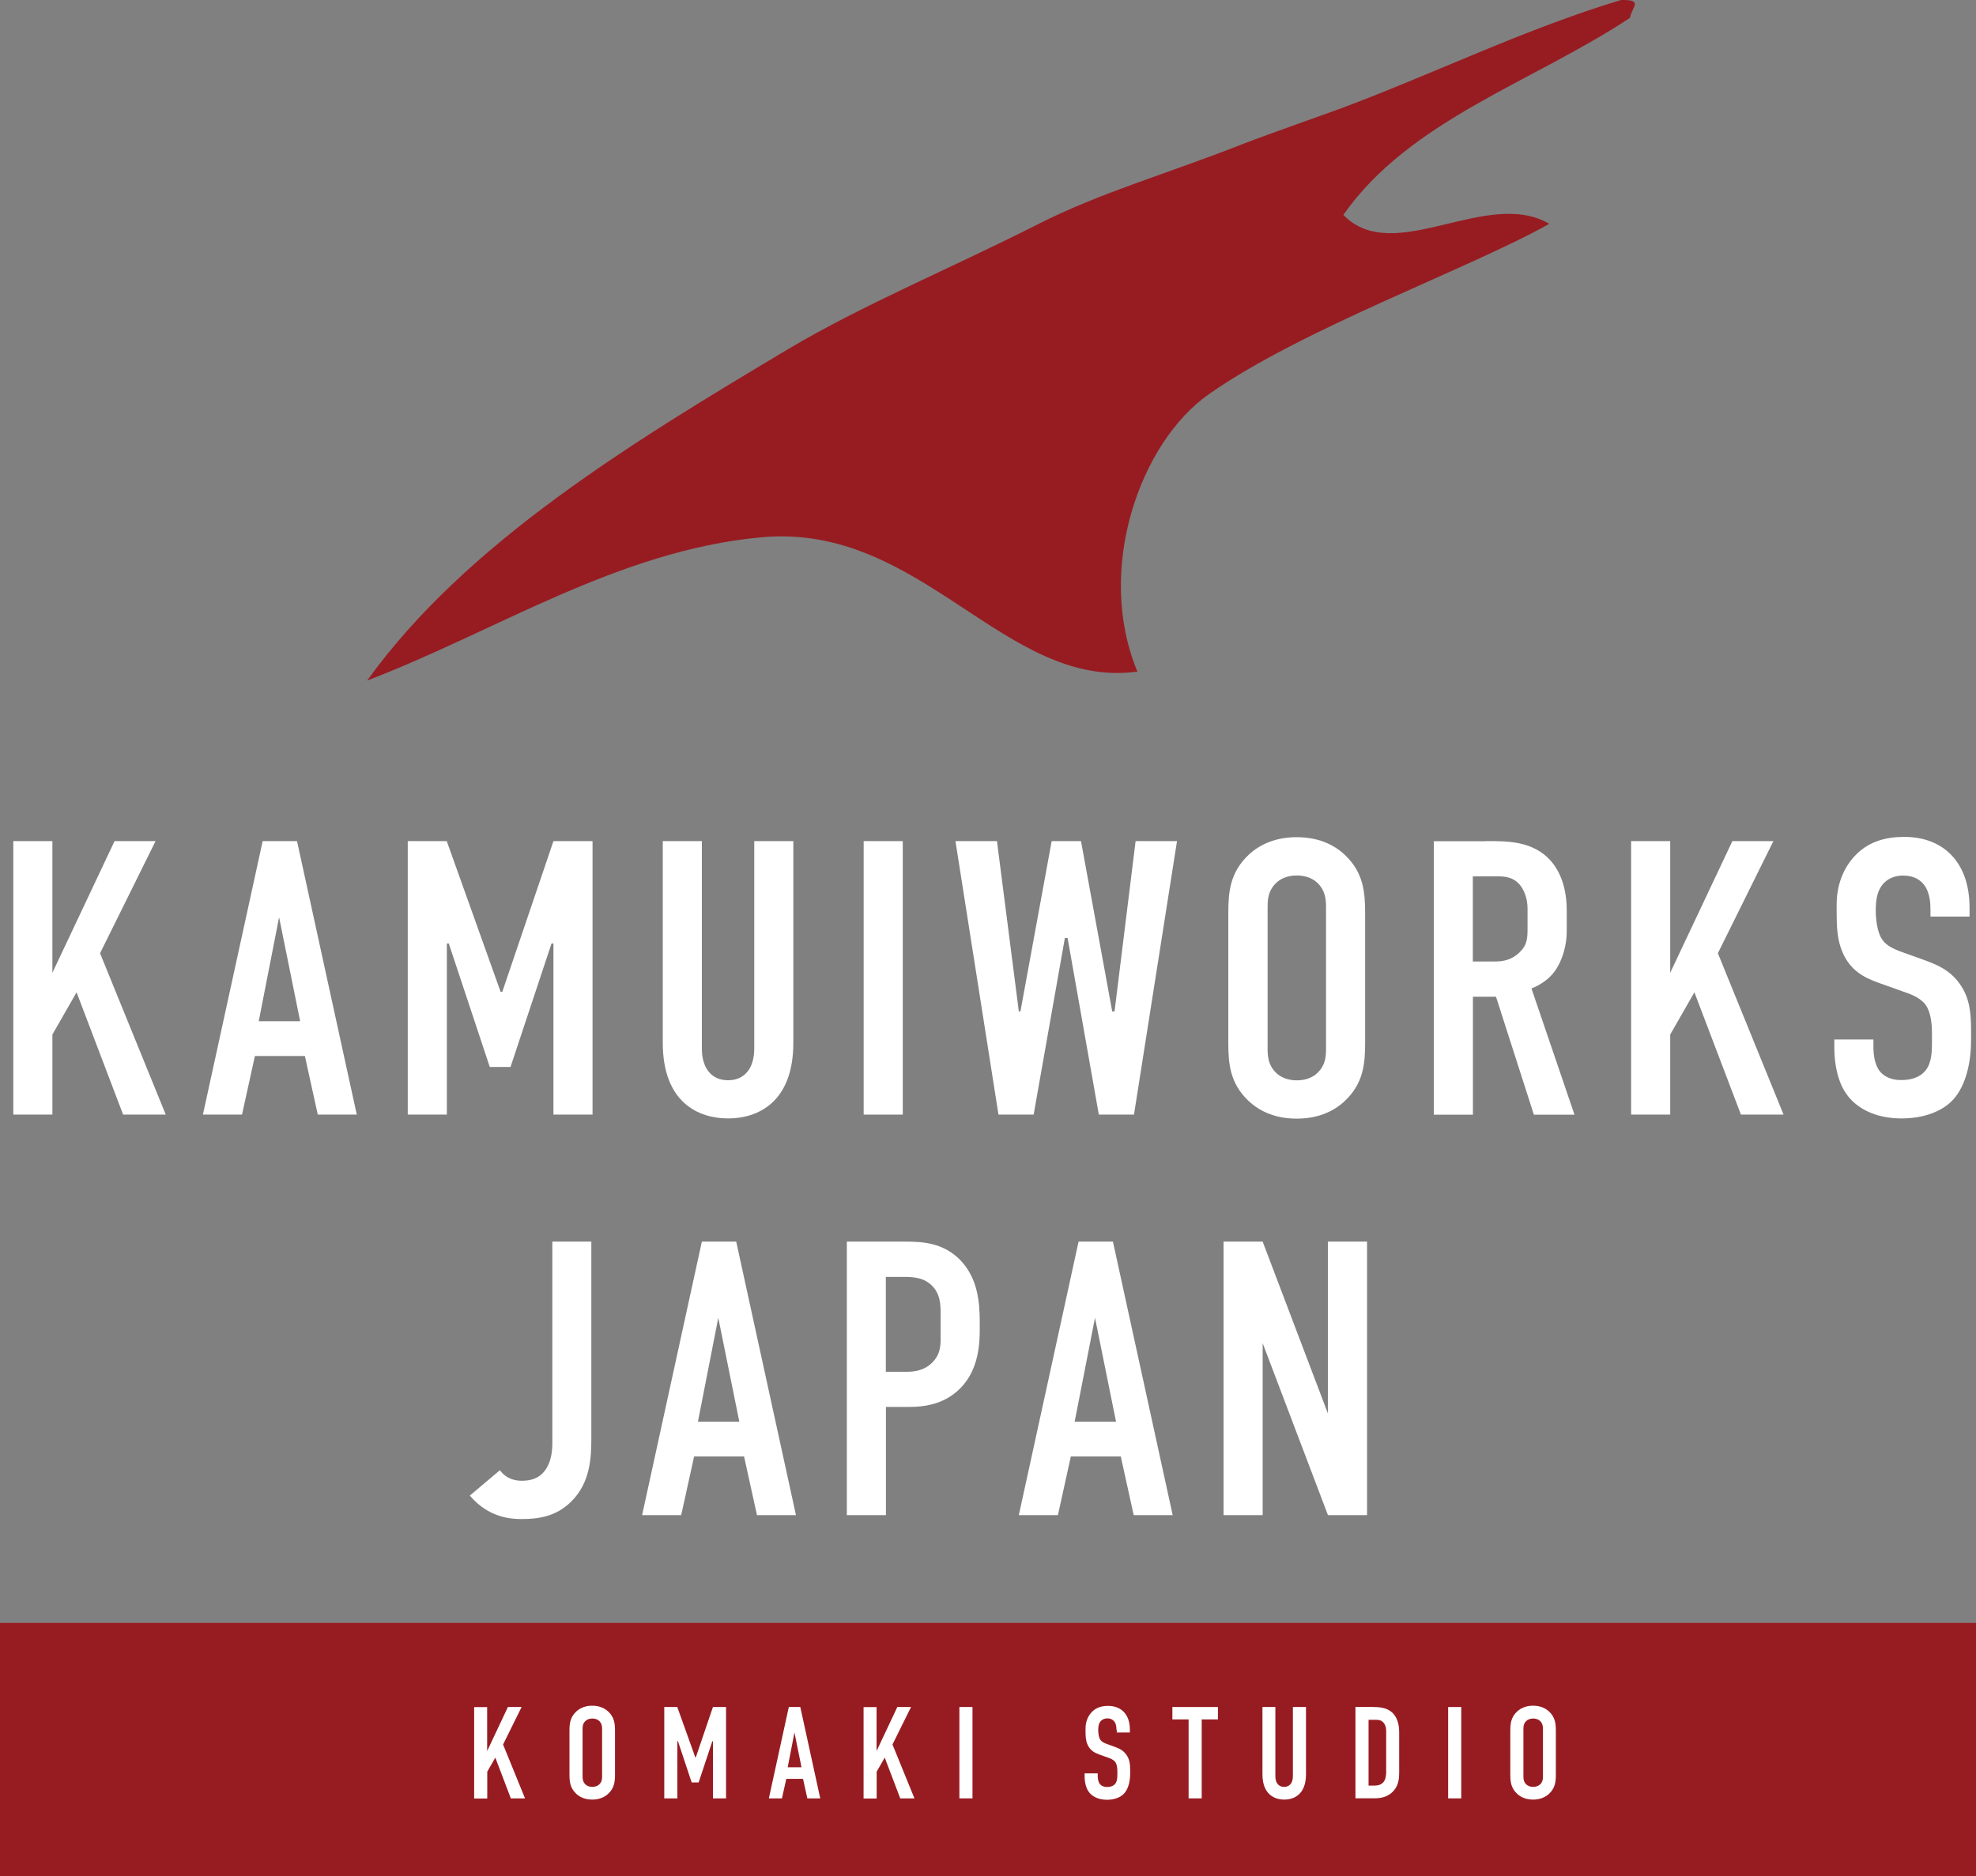 <?xml version="1.0" encoding="UTF-8"?><svg xmlns="http://www.w3.org/2000/svg" width="196.12" height="186.27" viewBox="0 0 196.12 186.27"><rect x="0" y="0" width="196.12" height="186.27" fill="#808080" stroke="none"/><defs><style>.d{fill:#fff;}.e,.f{fill:#971c22;}.f{fill-rule:evenodd;}</style></defs><g id="a"/><g id="b"><g id="c"><g><path class="f" d="M160.89,0c2.27-.04,1.08,.66,.89,1.77-9.63,6.38-21.86,10.15-28.45,19.56,5.01,5.19,14.22-2.75,20.44,.89-7.95,4.47-24.46,10.37-33.77,16.9-6.85,4.78-11.33,17.42-7.11,27.55-13.18,1.82-21.41-14.81-37.34-13.33-14.22,1.31-26.37,9.36-39.11,14.22,9.79-13.61,26.09-23.54,41.78-32.9,7.33-4.37,16.32-8.1,24.88-12.44,6.16-3.12,12.51-4.88,20.45-8,2.02-.79,8.48-3.06,9.78-3.55C142.37,7.28,151.47,2.83,160.89,0"/><g><g><path class="d" d="M5.2,83.5v13.07l6.17-13.07h4.07l-5.51,11.13,6.52,16.02h-4.23l-4.62-12.14-2.4,4.19v7.95H1.32v-27.15h3.88Z"/><path class="d" d="M31.54,110.65l-1.28-5.82h-4.96l-1.28,5.82h-3.88l5.93-27.15h3.41l5.93,27.15h-3.88Zm-3.84-19.59l-2.02,10.32h4.11l-2.09-10.32Z"/><path class="d" d="M40.46,83.5h3.88l5.35,14.97h.16l5.08-14.97h3.88v27.15h-3.88v-16.99h-.19l-4.07,12.26h-2.06l-4.07-12.26h-.19v16.99h-3.88v-27.15Z"/><path class="d" d="M69.66,83.5v20.6c0,1.86,.89,3.14,2.6,3.14s2.6-1.28,2.6-3.14v-20.6h3.88v20.01c0,5.97-3.57,7.52-6.48,7.52s-6.48-1.55-6.48-7.52v-20.01h3.88Z"/><path class="d" d="M89.6,83.5v27.15h-3.88v-27.15h3.88Z"/><path class="d" d="M98.95,83.5l2.17,16.91h.16l3.1-16.91h2.91l3.1,16.91h.23l2.09-16.91h4.11l-4.27,27.15h-3.49l-3.1-17.53h-.27l-3.1,17.53h-3.49l-4.27-27.15h4.11Z"/><path class="d" d="M121.91,90.64c0-2.06,.16-4.03,2.02-5.78,1.16-1.09,2.75-1.75,4.77-1.75s3.61,.66,4.77,1.75c1.86,1.75,2.02,3.72,2.02,5.78v12.88c0,2.06-.16,4.03-2.02,5.78-1.16,1.09-2.75,1.75-4.77,1.75s-3.61-.66-4.77-1.75c-1.86-1.75-2.02-3.72-2.02-5.78v-12.88Zm9.7-.58c0-.81-.08-1.63-.81-2.37-.43-.43-1.12-.78-2.09-.78s-1.67,.35-2.09,.78c-.74,.74-.81,1.55-.81,2.37v14.04c0,.81,.08,1.63,.81,2.37,.43,.43,1.12,.78,2.09,.78s1.67-.35,2.09-.78c.74-.74,.81-1.55,.81-2.37v-14.04Z"/><path class="d" d="M147.39,83.5c1.98,0,4.85-.12,6.67,2.13,.89,1.09,1.44,2.72,1.44,4.73v2.06c0,1.75-.62,3.38-1.44,4.31-.58,.66-1.36,1.12-2.06,1.4l4.27,12.53h-4.03l-3.76-11.71h-2.29v11.71h-3.88v-27.15h5.08Zm-1.2,11.95h2.21c.85,0,1.67-.19,2.4-.89,.78-.74,.81-1.4,.81-2.44v-1.94c0-1.05-.39-1.98-.89-2.48-.78-.78-1.71-.7-2.52-.7h-2.02v8.46Z"/><path class="d" d="M165.77,83.5v13.07l6.17-13.07h4.07l-5.51,11.13,6.52,16.02h-4.23l-4.62-12.14-2.4,4.19v7.95h-3.88v-27.15h3.88Z"/><path class="d" d="M191.6,90.29c0-.58-.04-1.71-.66-2.48-.35-.43-.93-.89-2.06-.89-.54,0-1.28,.12-1.9,.74-.74,.78-.81,1.86-.81,2.75,0,.74,.12,2.09,.62,2.83,.43,.66,1.2,.97,1.78,1.2l2.37,.85c1.16,.43,2.52,.93,3.53,2.33,1.05,1.44,1.16,2.99,1.16,4.69v.93c0,2.75-.74,4.85-1.86,6.01-1.01,1.05-2.79,1.78-5.04,1.78-2.75,0-4.54-1.12-5.43-2.37-1.24-1.67-1.24-4.23-1.24-4.58v-.89h3.88v.74c0,.62,.08,1.71,.62,2.4,.66,.81,1.63,.89,2.13,.89,1.47,0,2.13-.58,2.44-.97,.58-.74,.62-1.86,.62-2.68v-1.01c0-.93-.12-2.09-.62-2.79s-1.44-1.05-1.86-1.2l-2.83-1.01c-1.4-.5-2.79-1.2-3.57-3.03-.54-1.24-.58-2.6-.58-3.96v-.78c0-2.25,.89-3.96,2.02-5.04,1.28-1.24,2.91-1.67,4.69-1.67,3.88,0,6.48,2.52,6.48,7.02v.89h-3.88v-.74Z"/><path class="d" d="M58.69,123.26v19.47c0,1.94-.08,4.42-1.98,6.32-1.55,1.55-3.37,1.75-4.96,1.75-1.01,0-3.26-.12-5.12-2.33l2.99-2.52c.66,.93,1.63,1.05,2.17,1.05,.89,0,1.71-.23,2.29-1.01,.62-.81,.74-1.9,.74-2.75v-19.98h3.88Z"/><path class="d" d="M75.13,150.41l-1.28-5.82h-4.96l-1.28,5.82h-3.88l5.93-27.15h3.41l5.93,27.15h-3.88Zm-3.84-19.59l-2.02,10.32h4.11l-2.09-10.32Z"/><path class="d" d="M84.05,123.26h5.78c1.67,0,3.72,.08,5.43,1.78,1.78,1.82,1.98,4.19,1.98,6.21v.78c0,1.51-.16,3.76-1.67,5.51-1.59,1.82-3.68,2.13-5.35,2.13h-2.29v10.74h-3.88v-27.15Zm3.88,12.92h2.09c.74,0,1.78-.12,2.6-1.01,.81-.89,.74-1.82,.74-2.79v-1.78c0-.93,.04-2.25-1.05-3.14-.89-.74-1.98-.7-3.03-.7h-1.36v9.42Z"/><path class="d" d="M112.52,150.41l-1.28-5.82h-4.96l-1.28,5.82h-3.88l5.93-27.15h3.41l5.93,27.15h-3.88Zm-3.84-19.59l-2.02,10.32h4.11l-2.09-10.32Z"/><path class="d" d="M125.32,123.26l6.48,17.07v-17.07h3.88v27.15h-3.88l-6.48-17.07v17.07h-3.88v-27.15h3.88Z"/></g><rect class="e" y="161.11" width="196.12" height="25.16"/><g><path class="d" d="M48.35,169.46v4.37l2.06-4.37h1.36l-1.84,3.72,2.18,5.35h-1.41l-1.54-4.05-.8,1.4v2.66h-1.3v-9.07h1.3Z"/><path class="d" d="M56.52,171.84c0-.69,.05-1.35,.67-1.93,.39-.36,.92-.58,1.59-.58s1.2,.22,1.59,.58c.62,.58,.67,1.24,.67,1.93v4.3c0,.69-.05,1.35-.67,1.93-.39,.36-.92,.58-1.59,.58s-1.21-.22-1.59-.58c-.62-.58-.67-1.24-.67-1.93v-4.3Zm3.24-.19c0-.27-.03-.54-.27-.79-.14-.14-.38-.26-.7-.26s-.56,.12-.7,.26c-.25,.25-.27,.52-.27,.79v4.69c0,.27,.03,.54,.27,.79,.14,.14,.38,.26,.7,.26s.56-.12,.7-.26c.25-.25,.27-.52,.27-.79v-4.69Z"/><path class="d" d="M65.92,169.46h1.3l1.79,5h.05l1.7-5h1.3v9.07h-1.3v-5.67h-.06l-1.36,4.09h-.69l-1.36-4.09h-.06v5.67h-1.3v-9.07Z"/><path class="d" d="M80.13,178.53l-.43-1.94h-1.66l-.43,1.94h-1.3l1.98-9.07h1.14l1.98,9.07h-1.3Zm-1.28-6.54l-.67,3.45h1.37l-.7-3.45Z"/><path class="d" d="M87,169.46v4.37l2.06-4.37h1.36l-1.84,3.72,2.18,5.35h-1.41l-1.54-4.05-.8,1.4v2.66h-1.3v-9.07h1.3Z"/><path class="d" d="M96.52,169.46v9.07h-1.3v-9.07h1.3Z"/><path class="d" d="M110.81,171.72c0-.19-.01-.57-.22-.83-.12-.14-.31-.3-.69-.3-.18,0-.43,.04-.63,.25-.25,.26-.27,.62-.27,.92,0,.25,.04,.7,.21,.95,.14,.22,.4,.32,.6,.4l.79,.29c.39,.14,.84,.31,1.18,.78,.35,.48,.39,1,.39,1.57v.31c0,.92-.25,1.62-.62,2.01-.34,.35-.93,.6-1.68,.6-.92,0-1.52-.38-1.81-.79-.41-.56-.41-1.41-.41-1.53v-.3h1.3v.25c0,.21,.03,.57,.21,.8,.22,.27,.54,.3,.71,.3,.49,0,.71-.19,.82-.32,.19-.25,.21-.62,.21-.89v-.34c0-.31-.04-.7-.21-.93-.17-.23-.48-.35-.62-.4l-.95-.34c-.47-.17-.93-.4-1.19-1.01-.18-.42-.19-.87-.19-1.32v-.26c0-.75,.3-1.32,.67-1.68,.43-.42,.97-.56,1.57-.56,1.3,0,2.16,.84,2.16,2.34v.3h-1.3v-.25Z"/><path class="d" d="M120.88,169.46v1.23h-1.61v7.84h-1.3v-7.84h-1.61v-1.23h4.51Z"/><path class="d" d="M126.58,169.46v6.88c0,.62,.3,1.05,.87,1.05s.87-.43,.87-1.05v-6.88h1.3v6.68c0,2-1.19,2.51-2.16,2.51s-2.16-.52-2.16-2.51v-6.68h1.3Z"/><path class="d" d="M136.28,169.46c.54,0,1.32,.03,1.89,.54,.66,.61,.7,1.57,.7,1.96v4c0,.62-.06,1.28-.58,1.85-.57,.62-1.32,.71-1.83,.71h-1.93v-9.07h1.75Zm-.45,7.8h.58c.27,0,.61-.04,.87-.31,.27-.3,.3-.76,.3-1.06v-4.02c0-.26-.04-.58-.25-.84-.25-.3-.52-.3-.84-.3h-.66v6.53Z"/><path class="d" d="M145.03,169.46v9.07h-1.3v-9.07h1.3Z"/><path class="d" d="M149.9,171.84c0-.69,.05-1.35,.67-1.93,.39-.36,.92-.58,1.59-.58s1.2,.22,1.59,.58c.62,.58,.67,1.24,.67,1.93v4.3c0,.69-.05,1.35-.67,1.93-.39,.36-.92,.58-1.59,.58s-1.21-.22-1.59-.58c-.62-.58-.67-1.24-.67-1.93v-4.3Zm3.24-.19c0-.27-.03-.54-.27-.79-.14-.14-.38-.26-.7-.26s-.56,.12-.7,.26c-.25,.25-.27,.52-.27,.79v4.69c0,.27,.03,.54,.27,.79,.14,.14,.38,.26,.7,.26s.56-.12,.7-.26c.25-.25,.27-.52,.27-.79v-4.69Z"/></g></g></g></g></g></svg>